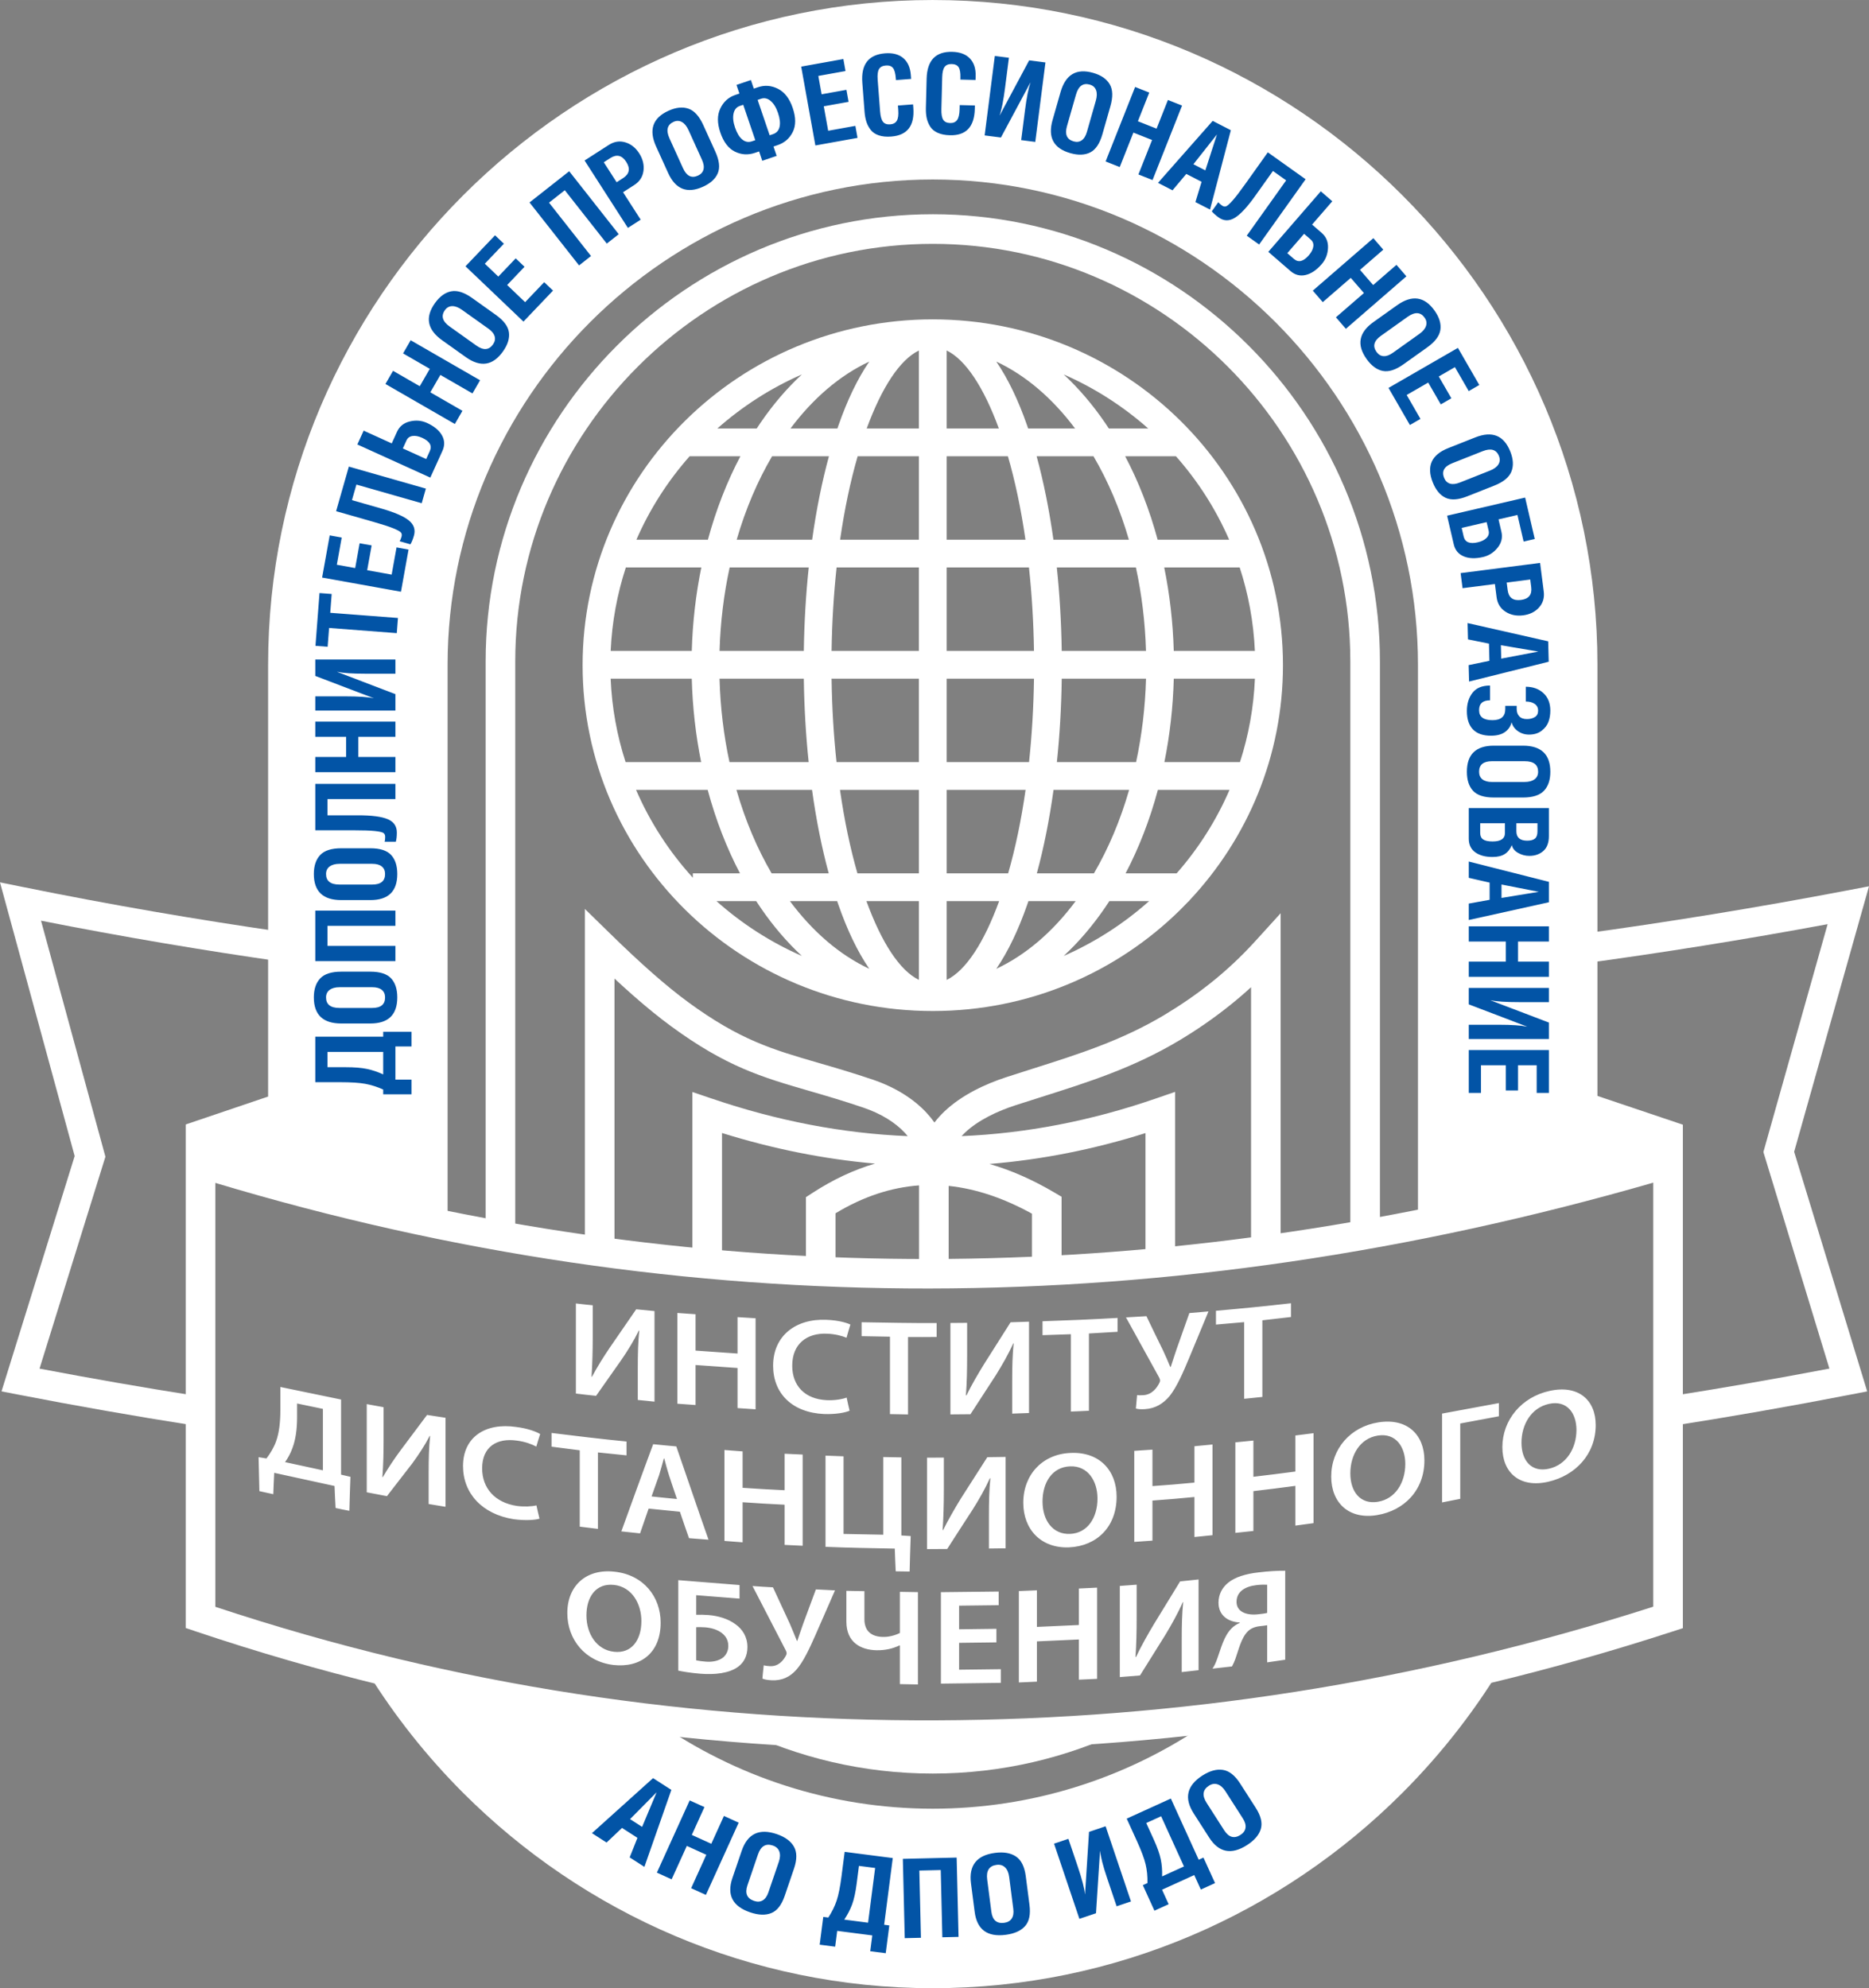 <?xml version="1.0" encoding="UTF-8"?>
<!DOCTYPE svg PUBLIC "-//W3C//DTD SVG 1.1//EN" "http://www.w3.org/Graphics/SVG/1.1/DTD/svg11.dtd">
<!-- Creator: CorelDRAW 2021.5 -->
<svg xmlns="http://www.w3.org/2000/svg" xml:space="preserve" width="50.506mm" height="53.724mm" version="1.1" style="shape-rendering:geometricPrecision; text-rendering:geometricPrecision; image-rendering:optimizeQuality; fill-rule:evenodd; clip-rule:evenodd"
viewBox="0 0 4482.49 4768.03"
 xmlns:xlink="http://www.w3.org/1999/xlink"
 xmlns:xodm="http://www.corel.com/coreldraw/odm/2003">
 <rect x="0" y="0" width="4482.49" height="4768.03" fill="#808080" stroke="none"/>
 <defs>
  <style type="text/css">
   <![CDATA[
    .fil1 {fill:#0254A6}
    .fil0 {fill:white;fill-rule:nonzero}
   ]]>
  </style>
 </defs>
 <g id="Слой_x0020_1">
  <path class="fil0" d="M657.16 2803.79c-0.44,8.09 15.7,4.36 23.54,6.5 512.86,140.5 1028.94,209.67 1548.03,209.02 513.28,-0.64 1029.89,-69.57 1549.66,-205.25 4.75,-1.23 15.85,0.91 14.25,-3.74l-76.33 -220.8 319.78 107.67 0 1207.4 -24.55 7.98c-585.99,190.47 -1174.13,281.48 -1764.56,283.79 -590.45,2.32 -1182.81,-84.1 -1777.2,-283.93l-24.26 -8.16 0 -1207.67 221.85 -75.15 -10.2 182.35zm1571.56 286.23c-574.74,0.72 -1145.54,-83.02 -1712.22,-253.23l0 1016.62c578.92,191.84 1155.59,274.49 1730.18,272.24 574.41,-2.25 1147.17,-89.4 1718.39,-272.56l0 -1016.88c-582.29,167.78 -1161.14,253.09 -1736.36,253.81z"/>
  <path class="fil0" d="M2237.12 765.88c231.74,0 441.63,92.79 593.61,242.78 152.14,150.16 246.25,357.55 246.25,586.57 0,218.03 -85.3,416.47 -224.76,564.56l0 1.22 -1.15 0c-6.66,7.04 -13.44,13.96 -20.33,20.78 -151.99,150 -361.87,242.79 -593.61,242.79 -231.75,0 -441.63,-92.79 -593.6,-242.79 -152.14,-150.16 -246.25,-357.55 -246.25,-586.57 0,-229.01 94.11,-436.41 246.25,-586.57 151.98,-149.99 361.87,-242.78 593.6,-242.78zm-516.66 261.68l94.39 0c3.07,-4.7 6.19,-9.36 9.34,-13.96 29.85,-43.59 63.04,-82.42 98.98,-115.7 -74.53,32.68 -142.84,76.64 -202.71,129.67zm175.4 0l112.53 0 2.07 -6.03c21.27,-61.28 46.31,-113.49 74.36,-154.44 -70.72,33.03 -134.98,88.38 -188.96,160.46zm182.81 0l125.17 0 0 -187.06c-45.99,22.24 -89.36,89.38 -125.17,187.06zm191.73 0l125.17 0c-35.8,-97.68 -79.19,-164.83 -125.17,-187.06l0 187.06zm195.45 0l112.53 0c-53.98,-72.08 -118.24,-127.43 -188.96,-160.46 28.05,40.95 53.1,93.15 74.36,154.43l2.07 6.04zm193.54 0l94.41 0c-59.88,-53.05 -128.2,-97 -202.74,-129.67 35.94,33.28 69.15,72.13 98.99,115.71 3.15,4.6 6.27,9.26 9.34,13.96zm160.9 66.56l-121.78 0c32.02,60.66 58.38,127.94 77.92,200.15l171.5 0c-31.94,-73.38 -75.22,-140.82 -127.65,-200.15zm-197.77 0l-136.34 0c16.55,60.5 30.18,127.81 40.28,200.15l180.98 0c-21.26,-73.31 -50.03,-140.73 -84.93,-200.15zm-205.21 0l-146.9 0 0 200.15 188.99 0c-10.53,-73.12 -24.8,-140.5 -42.09,-200.15zm-213.46 0l-146.9 0c-17.3,59.65 -31.55,127.03 -42.09,200.15l188.99 0 0 -200.15zm-215.75 0l-136.36 0c-34.9,59.42 -63.67,126.84 -84.93,200.15l180.98 0c10.11,-72.35 23.76,-139.66 40.3,-200.15zm-212.36 0l-121.77 0c-52.43,59.33 -95.71,126.77 -127.65,200.15l171.49 0c19.54,-72.21 45.9,-139.49 77.92,-200.15zm-114.11 1000.32l113.1 0c-31.86,-60.71 -58.07,-128 -77.46,-200.18l-171.78 0c33.56,77.67 79.79,148.71 136.14,210.59l0 -10.41zm189 0l136.93 0c-16.46,-60.55 -30.01,-127.86 -40.04,-200.18l-181.28 0c21.07,73.28 49.68,140.7 84.38,200.18zm205.77 0l147.44 0 0 -200.18 -189.26 0c10.45,73.09 24.62,140.48 41.82,200.18zm214.01 0l147.45 0c17.2,-59.69 31.36,-127.08 41.81,-200.18l-189.26 0 0 200.18zm216.28 0l136.93 0c34.7,-59.48 63.32,-126.9 84.38,-200.18l-181.28 0c-10.02,72.32 -23.57,139.63 -40.04,200.18zm212.83 0l122.42 0c52.14,-59.39 95.14,-126.83 126.83,-200.18l-171.79 0c-19.39,72.18 -45.6,139.47 -77.46,200.18zm56.39 66.56l-95.29 0c-3.47,5.35 -6.99,10.63 -10.56,15.84 -29.86,43.59 -63.06,82.44 -99.01,115.72 75.42,-33.06 144.48,-77.68 204.86,-131.56zm-176.13 0l-113.29 0 -2.71 7.92c-21.26,61.26 -46.3,113.47 -74.36,154.43 71.33,-33.33 136.1,-89.35 190.35,-162.34zm-183.52 0l-125.86 0 0 188.94c46.28,-22.38 89.93,-90.24 125.86,-188.94zm-192.42 0l-125.86 0c35.94,98.69 79.57,166.56 125.86,188.94l0 -188.94zm-196.09 0l-113.29 0c54.26,73 119.03,129.02 190.36,162.34 -28.05,-40.96 -53.09,-93.16 -74.36,-154.44l-2.71 -7.91zm-194.13 0l-95.28 0c60.38,53.88 129.43,98.5 204.85,131.56 -35.95,-33.28 -69.15,-72.13 -99,-115.71 -3.57,-5.21 -7.09,-10.49 -10.56,-15.84zm390.21 -333.31l0 -200.15 -209.44 0c0.98,69.51 5.06,136.61 11.87,200.15l197.57 0zm0 -266.72l0 -200.15 -197.37 0c-6.88,63.53 -11.02,130.62 -12.05,200.15l209.42 0zm66.56 -200.15l0 200.15 209.42 0c-1.03,-69.53 -5.17,-136.62 -12.05,-200.15l-197.37 0zm0 266.72l0 200.15 197.57 0c6.82,-63.55 10.9,-130.64 11.87,-200.15l-209.44 0zm-770.01 200.15l181.23 0c-12.93,-63.87 -20.69,-130.93 -22.53,-200.15l-194.57 0c2.94,69.54 15.32,136.66 35.87,200.15zm249.15 0l189.9 0c-6.67,-63.84 -10.68,-130.92 -11.63,-200.15l-202.14 0c1.95,69.55 10.18,136.65 23.87,200.15zm785.24 0l189.9 0c13.69,-63.5 21.91,-130.61 23.87,-200.15l-202.14 0c-0.95,69.23 -4.96,136.31 -11.63,200.15zm257.82 0l181.24 0c20.55,-63.5 32.94,-130.62 35.87,-200.15l-194.58 0c-1.85,69.22 -9.6,136.28 -22.53,200.15zm180.62 -466.87l-181.02 0c13.05,63.86 20.91,130.93 22.87,200.15l194.55 0c-3.12,-69.55 -15.66,-136.67 -36.41,-200.15zm-248.95 0l-189.68 0c6.74,63.83 10.77,130.9 11.79,200.15l202.11 0c-2.07,-69.55 -10.42,-136.67 -24.22,-200.15zm-784.65 0l-189.68 0c-13.8,63.48 -22.15,130.6 -24.22,200.15l202.11 0c1.01,-69.25 5.05,-136.33 11.79,-200.15zm-257.61 0l-181.01 0c-20.74,63.48 -33.29,130.61 -36.41,200.15l194.54 0c1.96,-69.23 9.82,-136.3 22.87,-200.15z"/>
  <path class="fil0" d="M56.14 2127.41c208.62,42.29 417.84,78.42 627.66,108.45l0 71.42c-195.66,-27.81 -390.81,-60.91 -585.42,-99.32l154.44 566.05 -158 508.15c123.06,23.47 245.88,44.87 368.45,64.25l0 71.76c-139.95,-21.98 -280.19,-46.6 -420.72,-73.89l-38.93 -7.55 175.45 -564.32 -179.08 -656.36 56.14 11.38zm3731.24 113.02c212.43,-28.88 425.41,-63.63 638.95,-104.28l56.15 -10.69 -179.5 636.7 175.15 574.57 -38.63 7.5c-145.34,28.24 -291,53.76 -436.97,76.49l0 -71.76c128.56,-20.16 256.89,-42.45 385,-66.91l-158.33 -519.35 154.05 -546.4c-199.07,36.96 -397.69,68.8 -595.87,95.58l0 -71.44z"/>
  <path class="fil0" d="M2237.12 513.75c294.96,0 563.07,120.63 757.43,314.99 194.36,194.36 314.99,462.46 314.99,757.42l0 1360.93 -71 16.61 0 -1377.53c0,-275.36 -112.67,-525.71 -294.18,-707.22 -181.51,-181.51 -431.86,-294.18 -707.22,-294.18 -275.37,0 -525.72,112.67 -707.23,294.18 -181.51,181.51 -294.18,431.86 -294.18,707.22l0 1388.24 -53.82 -7.69 -17.18 -4.2 0 -1376.35c0,-294.96 120.63,-563.06 314.99,-757.42 194.36,-194.36 462.46,-314.99 757.42,-314.99zm462.04 3634.25c-140.09,67.42 -296.86,105.27 -462.03,105.27 -166.13,0 -323.75,-38.27 -464.47,-106.43l263.46 22.91 35.96 -1.18c53.72,9.01 108.86,13.7 165.04,13.7 78.73,0 155.4,-9.23 229.02,-26.63l233.02 -7.64z"/>
  <path class="fil0" d="M2237.12 0c438.61,0 837.18,179.28 1126,468.08 288.81,288.82 468.08,687.4 468.08,1126l0 1232.68 -430.44 100.66 0 -1333.35c0,-319.77 -130.98,-610.64 -341.99,-821.65 -211.01,-211.01 -501.88,-341.99 -821.65,-341.99 -319.78,0 -610.65,130.98 -821.66,341.99 -211.01,211.01 -341.99,501.88 -341.99,821.65l0 1344.42 -430.44 -105.11 0 -1239.31c0,-438.6 179.28,-837.19 468.08,-1126 288.81,-288.81 687.4,-468.08 1126,-468.08zm1378.61 3972.11c-69.9,120.02 -154.98,230.2 -252.6,327.83 -288.82,288.81 -687.4,468.08 -1126,468.08 -438.61,0 -837.2,-179.28 -1126,-468.08 -87.02,-87.03 -164.07,-184.04 -229.31,-289.09l179.06 37.87 513.88 80.28c188.37,131.35 416.85,208.57 662.36,208.57 237.11,0 458.31,-72.03 642.86,-195.28l44.05 -32.71 691.7 -137.48z"/>
  <path class="fil0" d="M1707.49 2634.67c156.74,53.35 313.28,83.47 469.57,89.94 -2.11,-2.59 -4.33,-5.15 -6.67,-7.67 -23.23,-25.03 -57.22,-46.26 -99.85,-60.71 -49.59,-16.82 -90.84,-28.8 -128.58,-39.75 -114.98,-33.38 -199.62,-57.96 -333.15,-155.87 -27.73,-20.33 -57.47,-44.51 -90.06,-73.13 -14.48,-12.72 -29.44,-26.26 -44.98,-40.68l0 659.45c-23.68,-2.68 -47.34,-5.47 -71,-8.37l0 -818.07 60.18 58.82c37.61,36.77 71.48,68.44 102.39,95.6 30.64,26.92 58.81,49.8 85.33,69.24 123.67,90.68 203.08,113.75 310.96,145.06 39.72,11.53 83.12,24.13 131.64,40.59 54.01,18.32 97.97,46.17 128.97,79.57 6.94,7.47 13.23,15.23 18.88,23.23 7.17,-9.41 15.19,-18.23 23.89,-26.51 41.65,-39.65 98.67,-66.04 148.7,-82.32 26.67,-8.68 44.6,-14.37 62.21,-19.93 109.8,-34.76 214.26,-67.84 316.62,-129.17 38.19,-22.88 75.88,-48.56 112.09,-77.5 36.03,-28.8 71.33,-61.45 105.09,-98.59l61.71 -67.87 0 810.64c-23.68,3.07 -47.34,6 -71,8.79l0 -641.99c-16.89,15.46 -34.16,30.18 -51.71,44.21 -39.4,31.49 -79.63,58.96 -119.85,83.05 -110.12,65.99 -218.11,100.18 -331.6,136.11 -23.27,7.36 -46.66,14.77 -61.66,19.65 -41.97,13.66 -89.13,35.15 -121.79,66.24 -2.68,2.55 -5.25,5.17 -7.72,7.86 154.78,-6.52 309.85,-36.36 465.13,-89.91l47.01 -16.21 0 417.41 -71 0 0 -318.58c-124.62,39.26 -249.38,63.88 -374.29,74.03 51.55,14.8 103.37,37.63 155.45,68.28l17.61 10.37 0 165.91 -71 0 0 -125.29c-67.81,-37.43 -134.44,-59.84 -199.82,-66.65l0 241.71 -71 0 0 -242.9c-67.42,4.85 -134.2,26.93 -200.34,66.89l0 126.25 -71 0 0 -164.9 16.22 -10.54c49.23,-31.99 99.05,-55.25 149.44,-70.02 -122.42,-10.73 -244.72,-35.24 -366.9,-73.34l0 318.8 -71 0 0 -417.15 46.87 15.95z"/>
  <path class="fil0" d="M1381.16 3125.91c0,36.1 0,72.19 0,108.08 0,35.99 0,71.99 0,107.97 16.03,1.98 32.07,3.84 48.42,5.5 19.88,-28.52 40.09,-57.05 60.29,-85.67 15.07,-21.78 30.79,-47.3 42.33,-71.05 0.32,0 0.63,0.1 0.96,0.1 -2.88,27.7 -3.53,55.39 -3.53,89.92 0,25.52 0,51.14 0,76.55 13.15,1.35 26.63,2.7 40.09,4.05 0,-36.2 0,-72.39 0,-108.6 0,-36.1 0,-72.39 0,-108.6 -14.75,-1.45 -29.5,-2.9 -43.93,-4.25 -21.17,30.49 -42.01,60.88 -62.86,91.27 -15.71,23.03 -30.78,47.4 -43.28,70.64 -0.33,-0.11 -0.64,-0.21 -0.96,-0.42 1.92,-28.62 2.88,-60.36 2.88,-94.7 0,-25.41 0,-50.93 0,-76.44 -13.47,-1.25 -26.94,-2.8 -40.41,-4.36zm243.4 22.82c0,36.31 0,72.61 0,108.8 0,36.31 0,72.51 0,108.81 14.43,1.03 28.86,2.08 43.62,3.12 0,-31.95 0,-64.01 0,-95.94 33.34,2.39 67.02,4.77 100.69,7.14 0,32.06 0,64.11 0,96.15 14.43,1.04 28.86,2.08 43.29,2.9 0,-36.3 0,-72.71 0,-109.11 0,-36.31 0,-72.81 0,-109.22 -14.43,-0.73 -28.86,-1.66 -43.29,-2.7 0,29.15 0,58.19 0,87.33 -33.67,-2.39 -67.34,-4.77 -100.69,-7.06 0,-29.14 0,-58.19 0,-87.22 -14.76,-1.04 -29.19,-2.07 -43.62,-3.01zm405.99 202.89c-11.55,4.24 -30.15,7.05 -47.46,6.22 -52.59,-2.39 -83.06,-34.34 -83.06,-82.66 0,-52.59 35.28,-78.94 83.7,-76.76 19.25,0.83 35.28,4.98 46.5,9.75 2.89,-10.47 6.11,-21.17 9.31,-31.64 -8.98,-4.46 -29.19,-10.38 -57.72,-11.4 -72.79,-3.21 -127.64,37.96 -127.64,110.05 0,66.68 45.86,112.23 121.54,115.86 29.18,1.14 51.63,-3.43 61.89,-7.89 -2.56,-10.38 -4.8,-20.85 -7.05,-31.52zm103.89 39.62c14.44,0.31 28.87,0.51 43.3,0.83 0,-61.82 0,-123.74 0,-185.66 22.76,0.2 45.54,0.1 68.62,-0.11 0,-11.09 0,-22.2 0,-33.39 -59.96,0.2 -119.94,-0.94 -179.9,-1.98 0,11.1 0,22.29 0,33.4 22.45,0.42 45.21,0.83 67.97,1.24 0,61.92 0,123.84 0,185.67zm144.96 -218.54c0,36.51 0,73.22 0,109.73 0,36.51 0,73.02 0,109.54 16.04,-0.21 32.07,-0.32 48.1,-0.42 20.21,-31.13 40.41,-62.13 60.61,-93.24 14.75,-23.65 30.79,-51.45 42.01,-76.76 0.32,0 0.64,0 0.96,0 -2.88,28.21 -3.53,56.32 -3.53,91.17 0,25.83 0,51.65 0,77.37 13.48,-0.51 26.94,-0.93 40.42,-1.45 0,-36.41 0,-73.02 0,-109.43 0,-36.51 0,-73.12 0,-109.63 -14.75,0.51 -29.51,0.94 -44.26,1.46 -21.17,33.29 -42.01,66.27 -62.85,99.15 -15.4,24.89 -30.79,51.24 -42.96,76.24 -0.65,-0.1 -0.97,-0.2 -1.29,-0.42 2.25,-29.24 2.88,-61.41 2.88,-96.25 0,-25.72 0,-51.55 0,-77.38 -13.47,0.11 -26.94,0.21 -40.09,0.32zm288.94 212.42c14.44,-0.62 28.87,-1.03 43.29,-1.86 0,-61.71 0,-123.53 0,-185.36 22.77,-1.34 45.54,-2.69 68.63,-4.04 0,-11.09 0,-22.2 0,-33.29 -59.97,3.52 -119.94,6.02 -179.91,7.98 0,11.1 0,22.3 0,33.4 22.45,-0.72 45.22,-1.55 67.98,-2.28 0,61.82 0,123.74 0,185.45zm132.12 -225.8c26.62,48.34 53.24,96.56 79.85,144.69 1.93,4.36 2.88,7.26 0.65,11.62 -6.1,12.76 -18.28,28.94 -38.49,30.18 -6.73,0.42 -11.22,0.52 -15.39,-0.2 -0.96,10.78 -1.93,21.47 -2.88,32.25 5.13,1.56 11.55,2.08 22.13,1.46 24.69,-1.66 43.29,-12.86 59.01,-31.64 17.32,-21.89 32.07,-56.22 45.86,-89.1 15.71,-37.96 31.43,-75.81 47.14,-113.57 -15.39,1.34 -30.78,2.69 -45.86,3.94 -10.26,29.04 -20.52,57.98 -30.78,87.02 -6.1,17.63 -10.27,31.63 -13.79,41.9 -0.65,0.11 -0.96,0.11 -1.29,0.21 -5.13,-12.66 -10.58,-25.21 -17,-39.01 -13.47,-27.48 -26.94,-55.08 -40.08,-82.66 -16.37,1.04 -32.71,1.97 -49.07,2.9zm283.49 195.21c14.43,-1.35 28.86,-2.8 43.61,-4.46 0,-61.19 0,-122.49 0,-183.79 22.76,-2.58 45.54,-5.08 68.62,-7.88 0,-10.89 0,-21.88 0,-32.98 -59.96,6.84 -119.93,12.76 -179.9,18.04 0,11 0,22.09 0,33.09 22.45,-1.86 44.9,-3.83 67.66,-5.9 0,61.39 0,122.69 0,183.89zm-2311.52 -28.31c0,18.25 0,36.49 0,54.65 0,29.97 -2.88,54.87 -10.26,75.61 -5.46,15.26 -13.79,28.74 -23.09,41.18 -6.41,-1.04 -12.82,-2.07 -18.91,-3.11 0.64,27.18 1.28,54.24 1.93,81.42 10.9,2.39 22.12,4.87 33.34,7.36 0.64,-17.1 1.28,-34.22 2.25,-51.23 48.09,10.47 96.2,20.95 144.62,31.52 0.64,17.53 1.61,35.15 2.56,52.8 10.91,2.39 21.81,4.67 33.03,6.74 0.64,-27.07 1.6,-54.24 2.56,-81.53 -7.69,-1.76 -15.07,-3.42 -22.45,-5.18 0,-60.05 0,-120.11 0,-180.16 -48.74,-10.06 -97.17,-20.02 -145.6,-30.08zm40.09 39.61c20.52,4.26 41.05,8.61 61.9,12.87 0,49.16 0,98.33 0,147.38 -30.47,-6.63 -60.61,-13.17 -90.76,-19.7 6.41,-8.82 13.14,-20.85 17.64,-33.5 7.69,-20.33 11.22,-45.42 11.22,-74.05 0,-10.89 0,-21.89 0,-32.99zm167.08 1.46c0,35.36 0,70.62 0,105.89 0,35.16 0,70.43 0,105.59 16.03,3.12 32.07,6.22 48.41,9.23 20.21,-25.92 40.42,-52.06 60.61,-78.31 14.76,-20.02 30.47,-43.77 42.01,-66.17 0.33,0 0.64,0.11 0.97,0.11 -2.88,27.07 -3.53,54.14 -3.53,88.05 0,25.11 0,50.21 0,75.2 13.46,2.18 26.94,4.36 40.41,6.64 0,-35.58 0,-71.15 0,-106.63 0,-35.57 0,-71.26 0,-106.83 -14.75,-2.28 -29.5,-4.67 -44.26,-6.84 -21.17,28.11 -42.01,56.12 -62.85,84.01 -15.72,21.05 -30.78,43.77 -43.29,65.24 -0.32,-0.11 -0.64,-0.31 -0.96,-0.51 2.25,-27.9 2.88,-58.82 2.88,-92.52 0,-24.89 0,-49.78 0,-74.78 -13.46,-2.39 -26.94,-4.88 -40.4,-7.36zm406.95 242.81c-11.55,2.9 -29.83,3.63 -47.14,1.34 -52.59,-7.99 -83.06,-42.73 -83.06,-90.13 0,-51.45 34.96,-73.44 83.38,-66.49 19.57,2.49 35.28,8.41 46.51,14.32 2.88,-9.95 6.09,-20.12 9.29,-30.08 -8.97,-5.39 -28.85,-13.37 -57.72,-17 -72.79,-10.59 -127.31,23.44 -127.31,93.86 0,65.35 45.86,115.44 121.54,127.37 28.86,3.84 51.63,1.87 61.89,-1.23 -2.56,-10.69 -5.13,-21.27 -7.37,-31.95zm103.9 51.03c14.43,1.86 28.85,3.73 43.61,5.39 0,-61.09 0,-122.18 0,-183.38 22.76,2.28 45.53,4.67 68.62,7.06 0,-11.1 0,-22.1 0,-33.19 -59.96,-6.02 -119.94,-12.97 -179.9,-20.54 0,10.89 0,21.89 0,32.88 22.45,2.9 44.89,5.8 67.66,8.71 0,61.1 0,122.09 0,183.08zm240.2 -35.69c7.06,21.17 14.43,42.32 21.81,63.38 15.39,1.25 31.11,2.49 46.82,3.63 -13.15,-37.23 -25.98,-74.58 -38.8,-111.81 -12.83,-37.23 -25.65,-74.48 -38.48,-111.92 -18.6,-1.56 -37.2,-3.53 -55.48,-5.3 -12.83,34.96 -26,69.92 -38.48,104.66 -12.52,34.84 -25.34,69.71 -37.84,104.45 14.75,1.55 29.83,3.12 44.9,4.77 6.74,-19.81 13.46,-39.52 20.53,-59.44 25.01,2.7 50.03,5.18 75.04,7.57zm-67.98 -36.72c6.09,-17.11 12.18,-34.33 18.27,-51.65 3.85,-12.44 7.69,-27.28 11.22,-39.52 0.32,0.11 0.65,0.11 0.97,0.11 3.52,12.97 7.37,28.21 11.87,41.91 6.09,18.46 12.18,36.81 18.59,55.28 -20.52,-1.87 -40.73,-4.05 -60.92,-6.12zm174.77 -111.4c0,36.41 0,72.81 0,109.12 0,36.31 0,72.71 0,108.91 14.43,1.24 28.85,2.28 43.61,3.43 0,-32.05 0,-64.11 0,-96.15 33.35,2.39 67.02,4.25 100.7,5.92 0,32.04 0,64.2 0,96.35 14.43,0.63 28.86,1.36 43.29,2.08 0,-36.41 0,-72.92 0,-109.32 0,-36.41 0,-72.92 0,-109.43 -14.43,-0.61 -28.86,-1.34 -43.29,-1.96 0,29.24 0,58.39 0,87.54 -33.67,-1.67 -67.34,-3.43 -100.7,-5.81 0,-29.15 0,-58.19 0,-87.33 -14.76,-1.14 -29.18,-2.18 -43.61,-3.33zm242.44 13.49c0,36.41 0,73.02 0,109.43 0,36.41 0,72.91 0,109.31 55.16,2.28 110.64,3.32 166.11,4.26 0.65,18.14 1.29,36.3 2.25,54.45 10.91,0.2 22.13,0.42 33.35,0.51 0.65,-28.21 1.61,-56.63 2.57,-85.04 -7.7,-0.43 -15.08,-0.94 -22.45,-1.46 0,-62.34 0,-124.78 0,-187.22 -14.43,-0.31 -28.86,-0.51 -43.29,-0.83 0,62.13 0,124.25 0,186.28 -31.75,-0.51 -63.49,-1.14 -95.25,-1.87 0,-62.02 0,-124.15 0,-186.17 -14.42,-0.52 -28.85,-0.93 -43.28,-1.66zm243.4 4.98c0,36.5 0,73.23 0,109.74 0,36.41 0,73.01 0,109.52 16.04,0 32.07,-0.1 48.42,-0.3 19.88,-31.12 40.08,-62.24 60.29,-93.36 15.08,-23.64 30.79,-51.13 42.01,-76.23 0.31,0 0.64,0 1.28,0 -2.89,28.31 -3.52,56.32 -3.52,91.07 0,25.83 0,51.64 0,77.37 13.14,-0.11 26.61,-0.31 40.08,-0.51 0,-36.51 0,-73.02 0,-109.54 0,-36.41 0,-73.11 0,-109.63 -14.75,0.31 -29.5,0.51 -43.93,0.62 -21.17,32.88 -42.33,65.86 -63.18,98.74 -15.39,24.99 -30.46,51.44 -42.97,76.33 -0.31,-0.11 -0.63,-0.21 -0.96,-0.32 1.93,-29.24 2.89,-61.5 2.89,-96.35 0,-25.73 0,-51.56 0,-77.37 -13.47,0.11 -26.94,0.2 -40.41,0.2zm344.42 -11.41c-67.02,2.49 -113.52,51.76 -113.52,119.39 0,64.1 42.65,109.84 109.99,107.04 65.43,-3.01 113.85,-48.24 113.85,-121.56 0,-62.54 -41.05,-108.08 -110.32,-104.87zm-1.29 32.16c43.3,-1.77 65.75,35.88 65.75,77.16 0,45.74 -23.73,83.09 -65.75,84.84 -41.69,1.77 -66.06,-32.66 -66.06,-77.57 0,-45.23 22.77,-82.77 66.06,-84.43zm153.94 -37.13c0,36.41 0,72.91 0,109.31 0,36.31 0,72.71 0,109.01 14.43,-1.04 28.85,-2.08 43.61,-3.11 0,-32.06 0,-64.11 0,-96.05 33.35,-2.39 67.02,-5.19 100.69,-8.51 0,32.05 0,64 0,95.95 14.43,-1.35 28.87,-2.91 43.3,-4.37 0,-36.19 0,-72.5 0,-108.69 0,-36.19 0,-72.5 0,-108.81 -14.43,1.46 -28.87,2.8 -43.3,4.15 0,29.15 0,58.19 0,87.22 -33.66,3.32 -67.34,6.03 -100.69,8.4 0,-29.15 0,-58.19 0,-87.44 -14.76,1.04 -29.18,1.97 -43.61,2.91zm242.43 -20.44c0,36.19 0,72.5 0,108.6 0,36.1 0,72.39 0,108.5 14.43,-1.56 28.87,-3.01 43.3,-4.57 0,-31.84 0,-63.68 0,-95.52 33.34,-3.84 67.02,-8.19 100.69,-12.66 0,31.84 0,63.58 0,95.32 14.43,-1.97 28.86,-3.94 43.61,-5.91 0,-35.89 0,-71.88 0,-107.77 0,-35.99 0,-71.98 0,-107.97 -14.75,1.76 -29.18,3.63 -43.61,5.49 0,28.94 0,57.67 0,86.51 -33.67,4.36 -67.34,8.71 -100.69,12.54 0,-28.83 0,-57.77 0,-86.81 -14.43,1.46 -28.87,2.8 -43.3,4.25zm343.46 -48.02c-67.34,10.48 -113.52,63.47 -113.52,130.06 0,62.96 42.33,103.62 109.99,92.42 65.11,-10.78 113.52,-59.74 113.52,-131.21 0,-61.19 -40.73,-102.06 -109.99,-91.27zm-1.61 31.74c43.62,-6.84 65.74,27.8 65.74,68.14 0,44.7 -23.72,83.82 -65.74,90.66 -41.69,6.95 -66.06,-23.86 -66.06,-67.94 0,-44.39 23.09,-84.12 66.06,-90.86zm153.94 -52.69c0,35.47 0,71.15 0,106.63 0,35.48 0,70.95 0,106.42 14.42,-2.8 28.85,-5.71 43.6,-8.61 0,-60.16 0,-120.42 0,-180.68 30.79,-5.81 61.58,-11.52 92.68,-17.32 0,-10.58 0,-21.05 0,-31.63 -45.54,8.4 -91.08,16.8 -136.29,25.2zm258.14 -54.45c-67.34,14.52 -113.52,69.7 -113.52,134.94 0,61.82 42.34,98.54 110.01,82.98 65.41,-15.04 113.84,-66.08 113.84,-135.98 0,-59.75 -41.05,-96.99 -110.33,-81.94zm-1.6 31.12c43.61,-9.43 65.75,22.92 65.75,62.45 0,43.66 -23.73,83.49 -65.75,93.03 -41.69,9.54 -66.07,-18.98 -66.07,-62.23 0,-43.45 23.09,-83.81 66.07,-93.24zm-2240.96 402.54c-67.02,-7.78 -113.53,32.56 -113.53,99.26 0,63.07 42.33,115.86 110,124.36 65.42,7.47 113.84,-28.62 113.84,-101.43 0,-62.13 -41.05,-114.71 -110.31,-122.18zm-1.61 31.63c43.61,4.77 65.74,45.85 65.74,86.71 0,45.44 -23.4,78.52 -65.74,73.65 -41.7,-4.56 -66.06,-43.04 -66.06,-87.22 0,-44.7 23.08,-77.8 66.06,-73.13zm154.25 -11.4c0,36.19 0,72.4 0,108.49 0,36.2 0,72.39 0,108.5 11.22,2.39 28.86,5.39 53.23,7.46 34.63,2.8 69.58,-1.14 90.76,-17.12 13.46,-10.16 21.81,-25.82 21.81,-46.77 0,-24.58 -11.87,-43.15 -29.19,-55.18 -17.31,-12.76 -41.04,-19.81 -64.13,-21.68 -8.98,-0.73 -21.81,-1.04 -29.5,-0.62 0,-15.66 0,-31.22 0,-46.98 34.63,2.7 69.27,5.49 103.9,8.19 0,-10.78 0,-21.67 0,-32.56 -49.07,-3.95 -98.12,-7.78 -146.87,-11.72zm42.97 112.75c7.05,-0.11 14.75,-0.11 21.48,0.41 14.12,1.14 29.18,5.29 39.77,13.49 9.62,7.36 15.71,17.21 15.71,31.11 0,12.03 -4.8,20.95 -12.18,27.5 -10.26,8.29 -25.98,11.51 -41.7,10.16 -8.97,-0.73 -16.67,-1.66 -23.08,-3.12 0,-26.45 0,-53 0,-79.55zm135.01 -98.65c26.62,51.87 53.23,103.1 79.85,154.44 2.25,4.67 2.88,7.69 0.64,11.72 -6.09,12.14 -18.27,27.07 -38.48,26.04 -6.73,-0.31 -11.22,-0.93 -15.07,-2.08 -1.28,10.58 -2.25,21.26 -3.2,31.84 5.13,2.17 11.55,3.53 22.13,4.05 24.69,1.24 43.61,-7.78 59,-24.89 17.32,-19.51 32.07,-51.87 45.86,-82.98 15.72,-35.88 31.44,-71.77 47.14,-107.76 -15.39,-0.73 -30.79,-1.46 -45.86,-2.28 -10.26,27.8 -20.52,55.5 -30.79,83.19 -6.09,16.9 -10.26,30.28 -13.78,40.35 -0.32,0 -0.65,-0.11 -0.96,-0.11 -5.46,-13.28 -10.59,-26.55 -17,-41.18 -13.46,-29.04 -26.94,-58.19 -40.4,-87.22 -16.37,-0.83 -32.71,-1.87 -49.07,-3.12zm225.13 11.52c0,24.58 0,49.17 0,73.74 0,50.09 34.63,68.04 72.47,68.76 20.21,0.32 38.17,-3.63 54.52,-11.4 0.33,0 0.64,0 1.29,0 0,30.81 0,61.71 0,92.62 14.43,0.31 28.86,0.51 43.29,0.83 0,-36.92 0,-73.85 0,-110.77 0,-36.82 0,-73.75 0,-110.67 -14.43,-0.2 -28.86,-0.41 -43.29,-0.73 0,32.98 0,65.87 0,98.74 -11.55,5.71 -26.3,9.75 -40.42,9.43 -28.85,-0.51 -44.57,-15.03 -44.57,-42.31 0,-22.52 0,-44.92 0,-67.42 -14.43,-0.31 -28.85,-0.51 -43.28,-0.83zm359.81 91.06c-29.83,0.42 -59.65,0.83 -89.47,1.14 0,-18.77 0,-37.65 0,-56.63 31.43,-0.31 63.17,-0.73 94.92,-1.14 0,-10.89 0,-21.78 0,-32.78 -46.18,0.51 -92.35,1.04 -138.54,1.55 0,36.62 0,73.33 0,109.73 0,36.51 0,73.13 0,109.63 47.79,-0.62 95.58,-1.24 143.68,-1.86 0,-10.89 0,-21.78 0,-32.78 -33.35,0.42 -66.71,0.72 -100.06,1.24 0,-21.47 0,-42.94 0,-64.41 29.82,-0.32 59.64,-0.73 89.47,-1.14 0,-10.79 0,-21.68 0,-32.57zm53.87 -90.54c0,36.61 0,73.23 0,109.74 0,36.5 0,73.02 0,109.53 14.43,-0.62 28.86,-1.35 43.3,-1.97 0,-32.15 0,-64.42 0,-96.57 33.35,-1.46 67.02,-3.12 100.69,-4.56 0,32.05 0,64.2 0,96.36 14.43,-0.62 28.86,-1.34 43.61,-1.97 0,-36.41 0,-72.91 0,-109.31 0,-36.41 0,-72.92 0,-109.43 -14.75,0.62 -29.18,1.45 -43.61,2.07 0,29.25 0,58.4 0,87.54 -33.67,1.45 -67.34,3.01 -100.69,4.56 0,-29.24 0,-58.5 0,-87.74 -14.44,0.51 -28.87,1.24 -43.3,1.76zm242.12 -12.24c0,36.51 0,73.02 0,109.32 0,36.41 0,72.81 0,109.22 16.04,-1.35 32.07,-2.6 48.42,-3.83 20.2,-32.36 40.41,-64.73 60.61,-96.99 14.75,-24.37 30.79,-52.99 42.01,-78.82 0.32,-0.11 0.64,-0.11 0.96,-0.11 -2.88,28.52 -3.52,56.22 -3.52,90.86 0,25.72 0,51.33 0,76.96 13.47,-1.46 26.94,-3.01 40.41,-4.56 0,-36.2 0,-72.5 0,-108.7 0,-36.3 0,-72.61 0,-108.91 -14.75,1.55 -29.51,3.11 -44.26,4.67 -21.16,34.22 -42.01,68.45 -62.85,102.58 -15.4,25.73 -30.79,53.21 -42.96,78.72 -0.65,-0.11 -0.97,-0.11 -1.29,-0.2 2.25,-29.36 2.88,-61.4 2.88,-96.05 0,-25.72 0,-51.44 0,-77.17 -13.47,1.04 -26.94,1.98 -40.41,3.01zm269.06 193.03c3.53,-6.74 5.77,-11.82 8.01,-17.84 7.38,-20.23 13.79,-50.2 29.83,-66.18 7.38,-7.25 16.68,-11.09 29.18,-12.54 5.77,-0.63 11.55,-1.25 17.32,-2.18 0,29.67 0,59.33 0,88.99 14.43,-2.07 28.86,-4.14 43.29,-6.32 0,-71.15 0,-142.31 0,-213.46 -16.67,-0.2 -40.09,1.04 -63.5,3.94 -30.14,3.22 -56.76,11.21 -73.43,24.89 -14.11,11.51 -23.09,28.01 -23.09,47.71 0,30.71 23.09,46.16 51,47.61 0,0.32 0,0.73 0,0.94 -7.38,3.11 -14.43,7.77 -19.56,13.06 -18.92,18.98 -25.02,47.3 -34.64,73.22 -2.88,8.31 -6.42,16.5 -11.22,23.45 15.39,-1.77 31.1,-3.52 46.82,-5.29zm84.34 -128.3c-5.13,1.35 -13.79,2.39 -22.13,3.31 -29.19,3.12 -51.32,-6.95 -51.32,-29.86 0,-25.41 21.82,-37.35 48.43,-40.25 11.87,-1.34 20.52,-1.14 25.01,-0.83 0,22.51 0,45.01 0,67.63z"/>
  <path class="fil1" d="M756.17 2595.25l0 -109.11 162.87 0 0 -11.71 67.86 0 0 35.13 -38.59 0 0 79.57 38.59 0 0 35.13 -67.86 0 0 -11.44c-14.73,-6.57 -29.15,-11.13 -43.25,-13.7 -14.1,-2.57 -34.02,-3.86 -59.75,-3.86l-59.87 0zm29.27 -72.65l0 36.73 43.65 0c20.94,0 37.92,1.38 50.96,4.13 13.04,2.75 26.03,7.14 38.99,13.17l0 -54.02 -133.6 0zm33 -68.13c-43.82,0 -65.73,-20.85 -65.73,-62.54 0,-19.69 5.1,-34.91 15.3,-45.64 10.21,-10.74 27.02,-16.1 50.43,-16.1l69.72 0c23.24,0 39.83,5.32 49.77,15.97 9.93,10.64 14.9,25.9 14.9,45.77 0,41.7 -21.56,62.54 -64.67,62.54l-69.72 0zm-36.46 -62.54c0,16.85 10.74,25.29 32.21,25.29l78.5 0c20.58,0 30.87,-8.43 30.87,-25.29 0,-7.8 -2.61,-13.84 -7.85,-18.1 -5.24,-4.26 -12.9,-6.38 -23.02,-6.38l-77.97 0c-10.3,0 -18.32,2.12 -24.09,6.38 -5.77,4.26 -8.65,10.3 -8.65,18.1zm-25.81 -87.02l0 -121.08 192.14 0 0 36.46 -162.87 0 0 48.17 162.87 0 0 36.46 -192.14 0zm62.27 -146.37c-43.82,0 -65.73,-20.85 -65.73,-62.54 0,-19.69 5.1,-34.91 15.3,-45.64 10.21,-10.74 27.02,-16.1 50.43,-16.1l69.72 0c23.24,0 39.83,5.32 49.77,15.97 9.93,10.64 14.9,25.9 14.9,45.77 0,41.7 -21.56,62.54 -64.67,62.54l-69.72 0zm-36.46 -62.54c0,16.85 10.74,25.29 32.21,25.29l78.5 0c20.58,0 30.87,-8.43 30.87,-25.29 0,-7.8 -2.61,-13.84 -7.85,-18.1 -5.24,-4.26 -12.9,-6.38 -23.02,-6.38l-77.97 0c-10.3,0 -18.32,2.12 -24.09,6.38 -5.77,4.26 -8.65,10.3 -8.65,18.1zm-25.81 -104.85l0 -111.24 192.14 0 0 36.46 -162.87 0 0 38.86 73.72 0c32.64,0 56.24,3.11 70.79,9.31 14.55,6.21 21.82,16.85 21.82,31.93 0,8.88 -0.8,16.24 -2.4,22.09l-26.88 0c0.89,-2.66 1.33,-6.56 1.33,-11.71 0,-4.26 -1.42,-7.37 -4.25,-9.32 -2.84,-1.94 -9.76,-3.5 -20.76,-4.65 -11.01,-1.15 -27.86,-1.73 -50.56,-1.73l-92.08 0zm0 -175.9l73.98 0 0 -48.17 -73.98 0 0 -36.46 192.14 0 0 36.46 -88.88 0 0 48.17 88.88 0 0 36.46 -192.14 0 0 -36.46zm0 -111.24l0 -34.06 71.85 0c31.4,0 54.02,1.51 67.86,4.52l0 -0.27 -139.71 -53.22 0 -39.38 192.14 0 0 34.06 -72.65 0c-30.51,0 -52.78,-1.51 -66.79,-4.53l0 0.27 139.45 53.22 0 39.39 -192.14 0zm35.86 -234.45l162.39 12.43 -2.79 36.35 -162.39 -12.43 -3.45 45.11 -29.19 -2.24 9.69 -126.57 29.19 2.23 -3.45 45.11zm-19.47 -84.5l18.19 -101.1 28.81 5.17 -11.73 65.21 44.01 7.92 10.69 -59.45 28.81 5.17 -10.69 59.46 58.67 10.55 11.72 -65.21 28.81 5.17 -18.19 101.11 -189.1 -34.01zm33.55 -159.16l30.56 -106.96 184.74 52.79 -10.01 35.06 -156.6 -44.75 -10.68 37.36 70.88 20.25c31.39,8.96 53.22,18.44 65.51,28.4 12.28,9.97 16.36,22.2 12.21,36.7 -2.44,8.54 -5.23,15.4 -8.37,20.58l-25.85 -7.38c1.59,-2.32 3.09,-5.94 4.5,-10.89 1.17,-4.1 0.66,-7.47 -1.53,-10.13 -2.2,-2.65 -8.43,-6.04 -18.68,-10.18 -10.27,-4.13 -26.31,-9.32 -48.14,-15.55l-88.54 -25.3zm160.08 -150.5l55.98 25.41 8.69 -19.14c5.87,-12.92 -0.26,-23.5 -18.34,-31.71 -8.72,-3.96 -16.48,-5.43 -23.27,-4.42 -6.79,1.01 -11.58,4.58 -14.37,10.72l-8.69 19.14zm-94.02 -42.67l67.37 30.57 12.65 -27.87c5.87,-12.93 16.03,-21.17 30.51,-24.73 14.48,-3.57 28.25,-2.38 41.34,3.56 17.12,7.77 29.07,17.63 35.83,29.56 6.75,11.93 7.16,24.45 1.22,37.53l-29.03 63.97 -174.96 -79.41 15.07 -33.19zm70.49 -143.49l64.09 36.96 24.06 -41.72 -64.09 -36.96 18.21 -31.59 166.44 95.98 -18.21 31.58 -77 -44.4 -24.06 41.73 77 44.4 -18.21 31.58 -166.44 -95.98 18.21 -31.59zm117.75 -73.26c-35.69,-25.43 -41.44,-55.11 -17.25,-89.08 11.43,-16.04 24.42,-25.47 38.94,-28.29 14.54,-2.82 31.35,2.56 50.41,16.14l56.79 40.45c18.93,13.49 29.36,27.44 31.28,41.88 1.92,14.43 -2.89,29.74 -14.42,45.92 -24.18,33.97 -53.84,38.44 -88.96,13.42l-56.79 -40.44zm6.59 -72.09c-9.78,13.72 -5.93,26.82 11.56,39.27l63.94 45.55c16.77,11.94 30.03,11.04 39.8,-2.69 4.53,-6.35 5.9,-12.78 4.11,-19.29 -1.79,-6.51 -6.81,-12.68 -15.04,-18.56l-63.51 -45.24c-8.38,-5.97 -16.14,-8.89 -23.31,-8.78 -7.17,0.12 -13.02,3.37 -17.55,9.73zm49.43 -105.3l70.89 -74.33 21.18 20.2 -45.73 47.95 32.35 30.86 41.7 -43.72 21.18 20.21 -41.7 43.71 43.13 41.15 45.73 -47.94 21.18 20.2 -70.89 74.33 -139.04 -132.61zm153.55 -153.07l95.16 -74.88 118.82 150.99 -28.65 22.54 -100.72 -127.99 -37.85 29.79 100.72 127.98 -28.65 22.55 -118.83 -150.99zm224.29 -24.55l42.32 65.82 -30.67 19.71 -103.89 -161.62 57.97 -37.27c12.84,-8.25 26.04,-10.36 39.6,-6.32 13.57,4.04 24.67,12.78 33.31,26.21 8.82,13.73 12.27,27.81 10.36,42.21 -1.91,14.42 -9.28,25.75 -22.13,34l-26.87 17.26zm-46.19 -71.85l30.8 47.91 15.44 -9.93c15.37,-9.89 17.88,-22.88 7.53,-39 -10.17,-15.82 -22.95,-18.79 -38.32,-8.91l-15.44 9.93zm125.46 -37.85c-18.11,-39.9 -8.18,-68.47 29.78,-85.71 17.94,-8.14 33.89,-9.78 47.88,-4.93 14,4.85 25.83,17.95 35.5,39.26l28.82 63.49c9.61,21.17 11.63,38.46 6.04,51.92 -5.58,13.44 -17.42,24.27 -35.52,32.48 -37.97,17.24 -65.86,6.22 -83.68,-33.04l-28.82 -63.48zm41.88 -59.06c-15.35,6.97 -18.58,20.24 -9.71,39.79l32.45 71.48c8.5,18.74 20.43,24.62 35.78,17.65 7.1,-3.22 11.52,-8.09 13.23,-14.62 1.71,-6.53 0.48,-14.4 -3.71,-23.61l-32.22 -70.99c-4.26,-9.38 -9.51,-15.81 -15.77,-19.29 -6.27,-3.5 -12.95,-3.63 -20.06,-0.41zm150.91 -88.57l34.52 -11.74 7.03 20.67 10.08 -3.43c16.13,-5.48 32.1,-4.22 47.94,3.8 15.85,8.01 27.59,23.26 35.24,45.77 7.83,23.01 7.91,42.24 0.22,57.69 -7.68,15.45 -19.74,25.97 -36.2,31.56l-10.08 3.43 7.62 22.43 -34.52 11.73 -7.62 -22.43 -10.08 3.43c-16.45,5.6 -32.44,4.62 -47.93,-2.95 -15.51,-7.56 -27.17,-22.85 -34.99,-45.87 -7.65,-22.5 -7.65,-41.76 0.03,-57.76 7.68,-16.02 19.57,-26.76 35.7,-32.24l10.07 -3.43 -7.02 -20.66zm45.07 132.52l-28.88 -84.91 -8.06 2.74c-8.07,2.74 -13.11,8.82 -15.17,18.23 -2.04,9.41 -0.87,20.58 3.52,33.51 4.58,13.45 10.37,23.04 17.4,28.81 7.02,5.76 14.72,7.22 23.13,4.36l8.06 -2.74zm5.64 -96.64l28.88 84.91 8.07 -2.74c8.4,-2.86 13.62,-8.72 15.67,-17.55 2.04,-8.86 0.79,-20 -3.79,-33.44 -4.39,-12.93 -10.27,-22.5 -17.63,-28.71 -7.36,-6.21 -15.08,-7.94 -23.14,-5.2l-8.07 2.74zm104.49 -79.8l101.11 -18.18 5.17 28.81 -65.21 11.72 7.92 44.01 59.46 -10.69 5.17 28.81 -59.45 10.69 10.55 58.67 65.21 -11.73 5.18 28.81 -101.11 18.19 -34.01 -189.11zm263.61 29.51l-36.35 2.79 -0.33 -4.24c-0.92,-12.03 -3.2,-20.31 -6.84,-24.83 -3.64,-4.53 -9.35,-6.5 -17.13,-5.9 -7.79,0.59 -13.22,3.46 -16.29,8.59 -3.08,5.13 -4.16,13.61 -3.26,25.48l5.8 75.62c0.93,12.21 3.27,20.65 7.01,25.36 3.75,4.69 9.5,6.74 17.29,6.14 7.43,-0.57 12.72,-3.51 15.87,-8.81 3.15,-5.32 4.27,-13.99 3.35,-26.02l-0.79 -10.34 36.35 -2.79 0.63 8.22c3.29,42.99 -14.34,65.96 -52.91,68.92 -11.49,0.88 -21.4,-0.05 -29.7,-2.8 -8.32,-2.75 -14.79,-7.06 -19.41,-12.93 -4.63,-5.88 -8.11,-12.32 -10.43,-19.35 -2.32,-7.04 -3.83,-15.14 -4.54,-24.34l-5.34 -69.79c-3.35,-43.87 14.87,-67.33 54.67,-70.38 18.4,-1.4 32.92,2.42 43.59,11.48 10.65,9.06 16.67,22.53 18.03,40.39l0.74 9.55zm154.53 2.5l-36.44 -0.93 0.11 -4.25c0.31,-12.06 -1.12,-20.53 -4.28,-25.4 -3.16,-4.87 -8.64,-7.41 -16.45,-7.61 -7.81,-0.2 -13.49,2.1 -17.08,6.9 -3.59,4.78 -5.53,13.12 -5.83,25.01l-1.94 75.81c-0.31,12.24 1.15,20.88 4.4,25.93 3.24,5.06 8.76,7.68 16.57,7.87 7.45,0.2 13,-2.18 16.69,-7.15 3.67,-4.96 5.67,-13.47 5.98,-25.53l0.26 -10.38 36.45 0.93 -0.21 8.24c-1.1,43.1 -20.98,64.15 -59.65,63.16 -11.52,-0.29 -21.28,-2.23 -29.26,-5.8 -7.99,-3.58 -13.99,-8.53 -17.99,-14.84 -4.01,-6.31 -6.82,-13.08 -8.4,-20.32 -1.59,-7.22 -2.26,-15.45 -2.03,-24.67l1.79 -69.97c1.12,-43.98 21.64,-65.46 61.54,-64.44 18.45,0.47 32.51,5.76 42.19,15.85 9.68,10.1 14.3,24.1 13.84,42.01l-0.25 9.58zm46.24 -57.57l33.79 4.33 -9.13 71.27c-3.99,31.14 -8.36,53.39 -13.11,66.73l0.27 0.04 70.55 -131.81 39.06 5.01 -24.42 190.58 -33.79 -4.33 9.23 -72.06c3.88,-30.26 8.21,-52.16 12.98,-65.68l-0.27 -0.04 -70.51 131.55 -39.07 -5.01 24.42 -190.58zm157.66 86.6c12.04,-42.13 38.11,-57.48 78.2,-46.02 18.94,5.4 32.16,14.49 39.67,27.25 7.53,12.76 8.06,30.4 1.62,52.91l-19.15 67.04c-6.38,22.35 -16.06,36.83 -29.02,43.47 -12.97,6.62 -29,7.21 -48.1,1.75 -40.09,-11.46 -54.22,-37.91 -42.37,-79.37l19.15 -67.03zm70.16 -17.87c-16.21,-4.63 -27.26,3.38 -33.17,24.02l-21.57 75.47c-5.65,19.79 -0.37,31.99 15.83,36.63 7.5,2.15 14.02,1.3 19.56,-2.57 5.53,-3.86 9.67,-10.65 12.46,-20.38l21.42 -74.97c2.83,-9.9 2.99,-18.2 0.48,-24.91 -2.5,-6.72 -7.52,-11.16 -15.02,-13.29zm142.58 19.08l-27.26 68.78 44.78 17.74 27.26 -68.78 33.89 13.44 -70.78 178.62 -33.89 -13.43 32.74 -82.64 -44.78 -17.74 -32.74 82.64 -33.89 -13.44 70.78 -178.62 33.89 13.43zm20.99 216.52l131.15 -148.63 43.55 22.39 -49.96 190.34 -35.04 -18 14.83 -48.64 -36.69 -18.86 -33.04 39.27 -34.8 -17.88zm84.89 -44.64l28.63 14.71 27.87 -86.21 -56.5 71.5zm178.5 -28.55l90.61 64.54 -111.47 156.5 -29.7 -21.15 94.49 -132.66 -31.65 -22.54 -42.77 60.04c-18.94,26.59 -35.15,44.01 -48.65,52.26 -13.5,8.24 -26.39,8 -38.67,-0.75 -7.22,-5.15 -12.76,-10.07 -16.61,-14.77l15.6 -21.89c1.65,2.27 4.57,4.89 8.76,7.88 3.47,2.47 6.82,3.12 10.06,1.94 3.23,-1.19 8.51,-5.93 15.83,-14.21 7.32,-8.3 17.57,-21.69 30.74,-40.18l53.42 -75zm86.97 195.39l-40.28 46.45 15.89 13.77c10.73,9.3 22.6,6.44 35.62,-8.57 6.27,-7.23 9.9,-14.26 10.85,-21.05 0.96,-6.8 -1.1,-12.41 -6.19,-16.83l-15.89 -13.77zm67.64 -78.02l-48.47 55.9 23.12 20.04c10.73,9.3 15.74,21.39 15.04,36.28 -0.69,14.89 -5.75,27.77 -15.16,38.62 -12.32,14.21 -25.17,22.86 -38.54,25.95 -13.36,3.09 -25.47,-0.07 -36.33,-9.49l-53.08 -46.02 125.86 -145.18 27.55 23.88zm122.33 116.04l-55.9 48.46 31.55 36.4 55.9 -48.47 23.87 27.55 -145.17 125.86 -23.88 -27.55 67.16 -58.22 -31.55 -36.4 -67.16 58.23 -23.88 -27.55 145.18 -125.86 23.88 27.55zm33.06 133.28c35.69,-25.42 65.63,-21.15 89.83,12.81 11.42,16.05 16.09,31.39 14.01,46.05 -2.09,14.66 -12.66,28.78 -31.74,42.37l-56.78 40.44c-18.94,13.49 -35.53,18.78 -49.81,15.88 -14.26,-2.91 -27.16,-12.45 -38.69,-28.64 -24.19,-33.96 -18.73,-63.45 16.38,-88.46l56.79 -40.45zm65.99 29.79c-9.78,-13.73 -23.42,-14.37 -40.91,-1.91l-63.94 45.54c-16.77,11.95 -20.25,24.78 -10.47,38.5 4.53,6.35 10.15,9.76 16.89,10.19 6.74,0.43 14.21,-2.29 22.45,-8.16l63.5 -45.24c8.39,-5.97 13.69,-12.35 15.91,-19.17 2.23,-6.82 1.08,-13.4 -3.44,-19.76zm79.88 72.48l51.32 88.98 -25.36 14.63 -33.1 -57.4 -38.73 22.34 30.18 52.34 -25.36 14.62 -30.18 -52.34 -51.64 29.78 33.1 57.4 -25.36 14.63 -51.32 -88.98 166.44 -95.98zm41.54 214.71c40.74,-16.13 68.78,-4.83 84.15,33.94 7.25,18.3 8.11,34.33 2.59,48.06 -5.54,13.75 -19.19,24.92 -40.96,33.55l-64.82 25.68c-21.61,8.56 -38.99,9.73 -52.15,3.49 -13.15,-6.23 -23.39,-18.58 -30.72,-37.06 -15.36,-38.76 -3,-66.08 37.08,-81.96l64.82 -25.69zm56.93 44.71c-6.21,-15.66 -19.29,-19.54 -39.25,-11.64l-72.98 28.92c-19.13,7.58 -25.6,19.21 -19.38,34.88 2.88,7.25 7.53,11.9 13.96,13.93 6.43,2.03 14.34,1.18 23.75,-2.55l72.48 -28.72c9.58,-3.8 16.25,-8.72 20.05,-14.81 3.79,-6.08 4.25,-12.75 1.38,-20.01zm-29.55 158.47l-59.89 13.91 4.76 20.48c3.21,13.82 14.5,18.49 33.86,14 9.33,-2.17 16.38,-5.72 21.15,-10.66 4.77,-4.93 6.41,-10.68 4.88,-17.24l-4.76 -20.48zm92.33 -58.88l23.06 99.29 -26.7 6.19 -14.81 -63.77 -45.37 10.53 6.92 29.8c3.21,13.84 0.17,26.56 -9.16,38.2 -9.31,11.64 -20.97,19.08 -34.97,22.33 -18.32,4.25 -33.8,3.7 -46.43,-1.65 -12.62,-5.35 -20.56,-15.03 -23.81,-29.03l-15.9 -68.44 187.16 -43.47zm-72.5 207.34l-77.61 9.95 -4.63 -36.17 190.58 -24.42 8.76 68.37c1.93,15.14 -1.83,27.97 -11.31,38.47 -9.47,10.52 -22.13,16.79 -37.97,18.82 -16.19,2.07 -30.38,-0.85 -42.57,-8.78 -12.2,-7.91 -19.26,-19.44 -21.2,-34.58l-4.06 -31.68zm84.73 -10.85l-56.49 7.24 2.33 18.21c2.33,18.12 12.98,25.98 31.99,23.54 18.66,-2.39 26.83,-12.65 24.5,-30.78l-2.33 -18.21zm-150.29 104.47l193.32 43.77 1.25 48.95 -190.98 47.48 -1.01 -39.38 49.78 -10.31 -1.05 -41.24 -50.31 -10.15 -0.99 -39.11zm79.89 53.06l0.82 32.19 89.02 -16.92 -89.83 -15.27zm59.74 135.04l0 -35.39c17.21,0 31.32,5.1 42.32,15.31 11,10.2 16.5,24.17 16.5,41.91 0,9.59 -1.46,18.45 -4.39,26.62 -2.93,8.16 -8.38,15.35 -16.37,21.55 -7.98,6.21 -18.1,9.32 -30.34,9.32 -9.94,0 -18.81,-2.75 -26.62,-8.25 -7.8,-5.49 -12.86,-12.59 -15.17,-21.28 -2.49,9.93 -7.85,17.79 -16.1,23.55 -8.24,5.77 -19.38,8.65 -33.4,8.65 -19.16,0 -33.57,-5.06 -43.25,-15.17 -9.67,-10.12 -14.5,-24.75 -14.5,-43.91 0,-17.56 4.48,-32.15 13.44,-43.77 8.96,-11.63 23.02,-17.43 42.18,-17.43l0 35.39c-17.56,0 -26.34,7.89 -26.34,23.68 0,15.97 10.64,23.95 31.93,23.95 20.58,0 30.87,-8.88 30.87,-26.62l0 -7.71 27.42 0 0 7.71c0,7.1 2.03,12.87 6.11,17.3 4.08,4.44 10.21,6.66 18.36,6.66 7.46,0 13.79,-1.6 19.03,-4.79 5.24,-3.2 7.85,-8.33 7.85,-15.43 0,-6.91 -2.71,-12.28 -8.12,-16.1 -5.41,-3.82 -12.55,-5.72 -21.42,-5.72zm-6.91 105.92c43.82,0 65.73,20.85 65.73,62.54 0,19.69 -5.1,34.91 -15.3,45.64 -10.21,10.74 -27.02,16.1 -50.43,16.1l-69.72 0c-23.24,0 -39.83,-5.32 -49.77,-15.97 -9.93,-10.64 -14.9,-25.9 -14.9,-45.77 0,-41.7 21.56,-62.54 64.67,-62.54l69.72 0zm36.46 62.54c0,-16.85 -10.74,-25.29 -32.21,-25.29l-78.5 0c-20.58,0 -30.87,8.43 -30.87,25.29 0,7.8 2.61,13.84 7.85,18.1 5.24,4.26 12.9,6.38 23.02,6.38l77.97 0c10.3,0 18.32,-2.12 24.09,-6.38 5.77,-4.26 8.65,-10.3 8.65,-18.1zm-1.6 123.48l-50.56 0 0 19.16c0,15.08 8.69,22.62 26.08,22.62 8.34,0 14.5,-1.69 18.5,-5.06 3.99,-3.37 5.99,-9.04 5.99,-17.03l0 -19.69zm-77.98 0l-59.35 0 0 23.42c0,6.91 2.31,12.02 6.92,15.3 4.62,3.28 12.24,4.93 22.89,4.93 19.69,0 29.54,-6.75 29.54,-20.23l0 -23.42zm-86.75 -36.46l192.14 0 0 67.33c0,15.98 -4.44,27.86 -13.3,35.66 -8.88,7.81 -20.05,11.72 -33.53,11.72 -9.76,0 -18.81,-2.4 -27.15,-7.19 -8.33,-4.79 -13.3,-11 -14.9,-18.63 -3.91,9.59 -9.53,16.72 -16.9,21.42 -7.36,4.7 -17.16,7.06 -29.4,7.06 -17.21,0 -31,-3.73 -41.38,-11.18 -10.38,-7.45 -15.57,-18.36 -15.57,-32.73l0 -73.45zm0 128.27l192.14 48.7 0 48.96 -192.14 42.58 0 -39.39 50.03 -9.04 0 -41.25 -50.03 -11.44 0 -39.12zm78.51 55.09l0 32.2 89.42 -14.64 -89.42 -17.56zm113.63 136.78l-73.98 0 0 48.17 73.98 0 0 36.46 -192.14 0 0 -36.46 88.88 0 0 -48.17 -88.88 0 0 -36.46 192.14 0 0 36.46zm0 111.24l0 34.06 -71.85 0c-31.4,0 -54.02,-1.51 -67.86,-4.52l0 0.27 139.71 53.22 0 39.38 -192.14 0 0 -34.06 72.65 0c30.51,0 52.78,1.51 66.79,4.53l0 -0.27 -139.45 -53.22 0 -39.39 192.14 0zm0 149.03l0 102.72 -29.27 0 0 -66.26 -44.71 0 0 60.41 -29.27 0 0 -60.41 -59.61 0 0 66.26 -29.27 0 0 -102.72 192.14 0z"/>
  <path class="fil1" d="M1419.69 4396.2l146.56 -131.96 43.91 28.22 -64.68 184.59 -35.32 -22.71 18.66 -46.89 -36.98 -23.78 -37.06 35.07 -35.09 -22.55zm91.44 -33.64l28.89 18.57 34.75 -82.92 -63.63 64.35zm178.34 -28.84l-30.28 66.71 46.75 21.23 30.29 -66.71 35.39 16.07 -78.65 173.23 -35.39 -16.07 36.38 -80.13 -46.75 -21.24 -36.4 80.14 -35.39 -16.06 78.66 -173.23 35.39 16.06zm89.37 104.86c14,-41.07 42.05,-54.43 84.11,-40.08 19.88,6.78 33.6,16.79 41.17,30.04 7.56,13.27 7.61,30.87 0.12,52.82l-22.29 65.34c-7.44,21.78 -18.11,35.5 -32.02,41.15 -13.92,5.65 -30.9,5.05 -50.95,-1.79 -42.07,-14.34 -56.22,-41.72 -42.44,-82.12l22.29 -65.35zm74.76 -12.65c-17,-5.8 -28.93,1.37 -35.8,21.48l-25.1 73.57c-6.57,19.29 -1.37,31.84 15.65,37.63 7.87,2.69 14.8,2.32 20.77,-1.13 5.98,-3.43 10.58,-9.9 13.8,-19.37l24.94 -73.08c3.28,-9.65 3.7,-17.9 1.24,-24.77 -2.45,-6.87 -7.62,-11.64 -15.5,-14.33zm172.19 15.11l115.37 14.89 -20.66 159.94 12.39 1.61 -8.6 66.63 -37.14 -4.79 4.89 -37.9 -84.14 -10.86 -4.9 37.9 -37.13 -4.8 8.6 -66.63 12.1 1.56c8.81,-13.57 15.48,-27.1 19.99,-40.6 4.51,-13.49 8.39,-32.87 11.64,-58.13l7.6 -58.81zm73.11 38.66l-38.85 -5.01 -5.53 42.86c-2.65,20.56 -6.26,37.05 -10.82,49.49 -4.57,12.43 -10.85,24.59 -18.88,36.49l57.13 7.38 16.94 -131.2zm66.43 -21.85l129.05 -3.07 4.54 190.2 -38.86 0.92 -3.84 -161.23 -51.33 1.22 3.83 161.23 -38.84 0.92 -4.54 -190.2zm163.42 58.74c-5.57,-43.03 13.69,-67.41 57.77,-73.1 20.83,-2.7 37.56,0.23 50.21,8.78 12.64,8.56 20.46,24.33 23.43,47.32l8.87 68.47c2.96,22.83 -0.58,39.84 -10.57,51.05 -9.98,11.22 -25.5,18.19 -46.51,20.9 -44.07,5.71 -68.86,-12.61 -74.34,-54.95l-8.86 -68.47zm61.48 -44.36c-17.8,2.31 -25.35,14 -22.62,35.08l9.98 77.09c2.62,20.21 12.83,29.16 30.65,26.86 8.25,-1.07 14.31,-4.46 18.13,-10.19 3.85,-5.72 5.13,-13.54 3.83,-23.47l-9.9 -76.57c-1.31,-10.1 -4.57,-17.7 -9.82,-22.77 -5.24,-5.08 -11.98,-7.09 -20.24,-6.02zm137.73 -50.82l34.41 -11.6 22.75 67.42c9.93,29.46 15.58,51.2 16.9,65.21l0.28 -0.1 9.54 -149.22 39.8 -13.42 60.81 180.27 -34.42 11.61 -22.99 -68.17c-9.67,-28.62 -15.19,-50.03 -16.57,-64.21l-0.27 0.09 -9.64 148.98 -39.79 13.42 -60.81 -180.28zm174.27 -60.02l105.87 -48.19 66.81 146.79 11.36 -5.17 27.83 61.16 -34.07 15.51 -15.83 -34.78 -77.21 35.15 15.82 34.77 -34.08 15.51 -27.84 -61.16 11.1 -5.05c0.34,-16.17 -1.14,-31.18 -4.43,-45.03 -3.29,-13.85 -10.22,-32.36 -20.77,-55.54l-24.57 -53.97zm82.5 -5.71l-35.63 16.22 17.9 39.33c8.59,18.87 14.23,34.78 16.9,47.75 2.68,12.97 3.75,26.62 3.21,40.96l52.43 -23.87 -54.8 -120.4zm78.09 -6.89c-23.42,-36.53 -16.43,-66.79 20.99,-90.78 17.68,-11.34 34.06,-15.84 49.14,-13.51 15.09,2.33 28.9,13.24 41.41,32.77l37.26 58.11c12.43,19.37 16.52,36.27 12.27,50.68 -4.24,14.4 -15.29,27.33 -33.12,38.77 -37.41,23.99 -67.65,18.02 -90.69,-17.92l-37.27 -58.11zm36.64 -66.39c-15.13,9.7 -16.94,23.5 -5.48,41.39l41.96 65.44c11,17.16 24.06,20.88 39.18,11.18 7,-4.49 11.02,-10.14 12.04,-16.95 1.03,-6.82 -1.15,-14.44 -6.57,-22.87l-41.67 -64.99c-5.5,-8.58 -11.71,-14.05 -18.62,-16.4 -6.9,-2.35 -13.85,-1.29 -20.86,3.2z"/>
 </g>
</svg>
